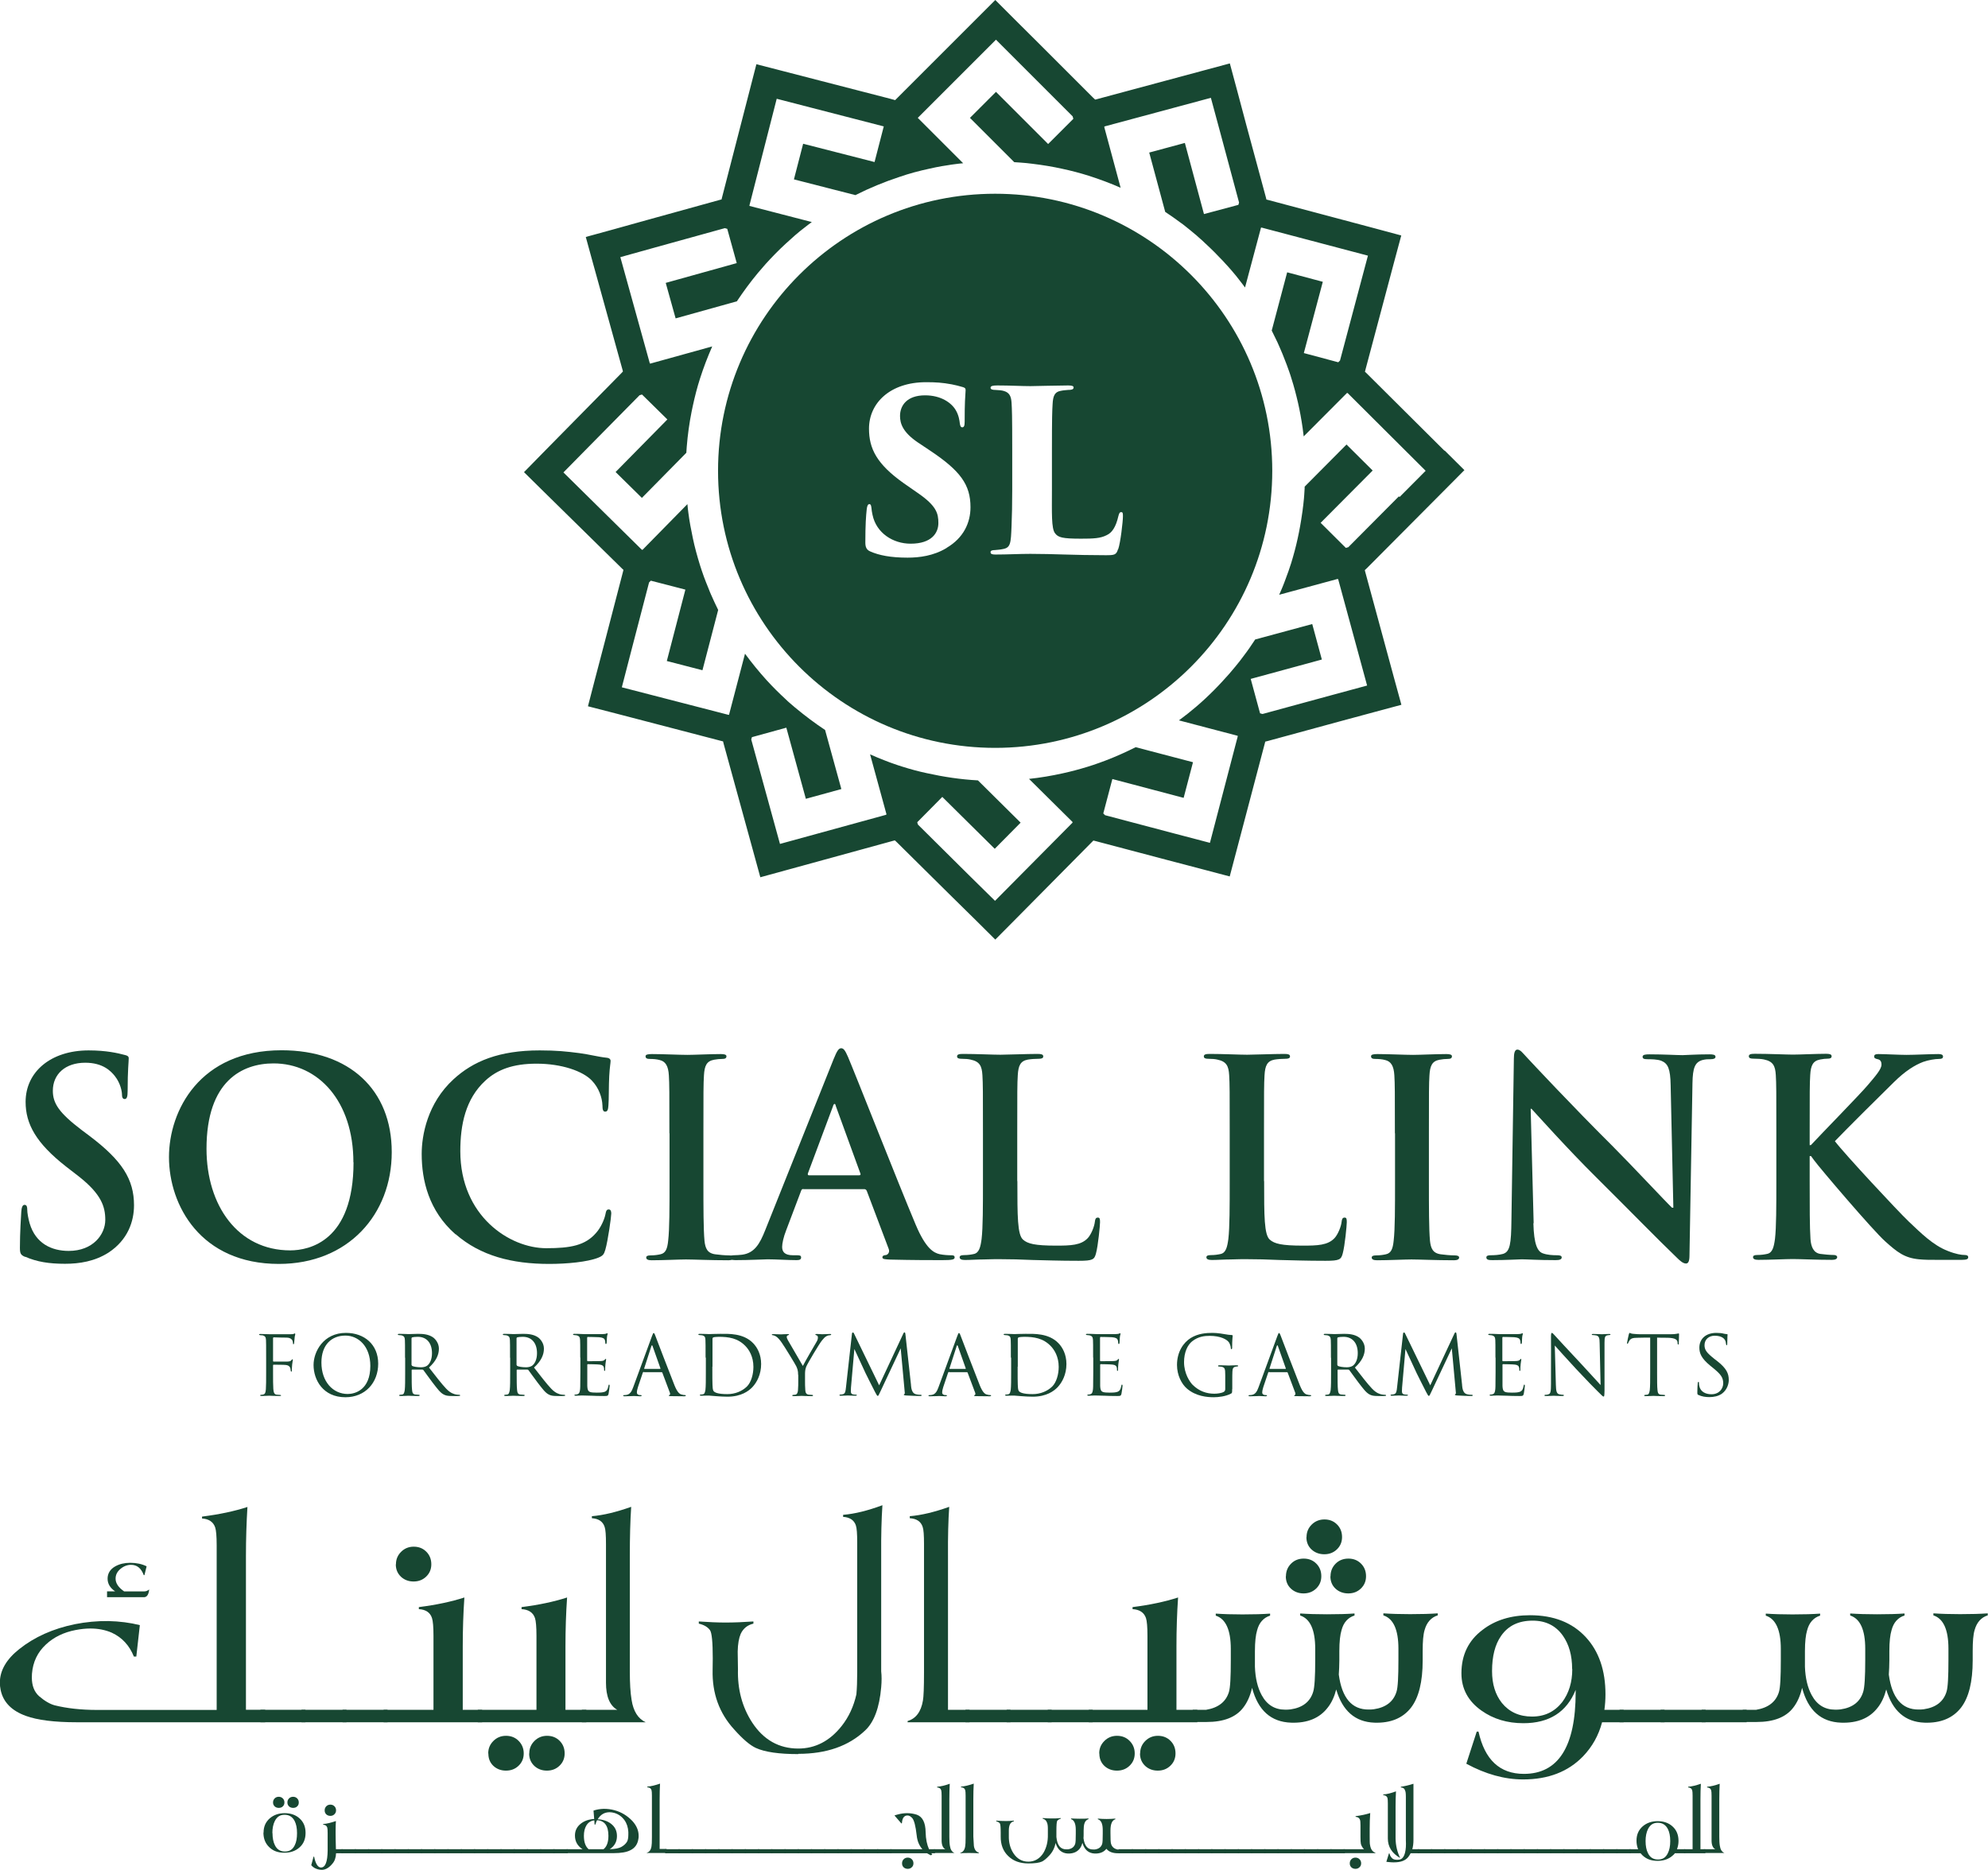 <?xml version="1.0" encoding="UTF-8"?>
<svg id="Layer_2" data-name="Layer 2" xmlns="http://www.w3.org/2000/svg" viewBox="0 0 146.71 138.02">
  <defs>
    <style>
      .cls-1 {
        fill: #174732;
        stroke-width: 0px;
      }
    </style>
  </defs>
  <g id="Layer_1-2" data-name="Layer 1">
    <g>
      <path class="cls-1" d="M73.44,14.3c-11.3,0-20.45,9.16-20.45,20.45s9.16,20.45,20.45,20.45,20.45-9.16,20.45-20.45-9.16-20.45-20.45-20.45ZM69.85,40.45c-.96.58-2.01.71-2.87.71-1.24,0-2.11-.17-2.76-.46-.28-.12-.36-.33-.36-.66,0-1.34.05-1.96.1-2.43.03-.3.1-.4.2-.4.12,0,.13.15.15.28.02.17.03.31.08.51.28,1.35,1.52,2.13,2.81,2.13,1.57,0,2.05-.81,2.05-1.52s-.13-1.27-1.53-2.23l-1.02-.71c-2.01-1.42-2.57-2.57-2.57-4.03,0-1.9,1.57-3.43,4.21-3.43.71,0,1.2.03,1.9.16.26.05.54.12.81.2.17.05.21.1.21.23-.03.53-.07.86-.07,2.33,0,.3-.05.41-.18.41-.08,0-.15-.05-.18-.31-.02-.17-.07-.58-.3-.96-.31-.53-1.07-1.09-2.26-1.09-1.35,0-1.85.76-1.85,1.52,0,.56.2,1.2,1.32,1.96l.84.56c2.31,1.53,3.04,2.56,3.04,4.22,0,1.14-.51,2.26-1.75,2.99ZM82.51,40.53c-.13.43-.26.45-.92.45-2.28,0-3.81-.1-5.56-.1-.78,0-1.67.05-2.57.05-.23,0-.36-.03-.36-.18,0-.1.1-.15.33-.15.2-.02.38-.03.56-.07.59-.1.61-.4.66-1.72.03-.66.05-1.65.05-2.67v-2.9c0-2.69-.02-2.99-.05-3.52-.03-.46-.15-.74-.56-.86-.15-.05-.4-.07-.64-.08-.18,0-.35-.03-.35-.16s.16-.17.5-.17c.94,0,1.8.05,2.44.05.15,0,2.19-.05,2.79-.05.3,0,.4.05.4.15,0,.15-.17.18-.4.18-.17.02-.33.02-.56.07-.45.08-.56.4-.59.97-.03.53-.05.86-.05,3.58v2.76c0,1.67-.05,2.85.23,3.2.23.31.54.4,1.91.4.91,0,1.44-.02,1.9-.26.4-.18.68-.61.86-1.39.05-.18.08-.31.21-.31.12,0,.13.08.13.31,0,.38-.18,1.95-.35,2.43Z"/>
      <path class="cls-1" d="M106.59,33.26l-5.79-5.76-.07-.06.05-.2,1.4-5.26.7-2.63.53-1.97-1.97-.53-7.89-2.1-.09-.02-.05-.2-1.42-5.25-.7-2.63-.53-1.97-1.97.53-7.88,2.12-.09.02-.15-.14-3.85-3.85-1.93-1.92-1.44-1.44-1.44,1.44-5.77,5.77-.18.18-.36-.1-5.27-1.36-2.63-.68-1.98-.51-.51,1.98-2.04,7.91-.02.09-.19.05-5.24,1.45-2.62.73-1.97.54.54,1.97,2.18,7.87.02.09-.14.15-3.82,3.88-1.91,1.94-1.43,1.46,1.45,1.43,5.82,5.72.07.06-.05.2-1.37,5.27-.69,2.63-.51,1.97,1.98.51,7.9,2.06.09.02.05.2,1.44,5.24.72,2.62.54,1.97,1.97-.54,7.87-2.16.09-.02.15.14,3.87,3.83,1.94,1.91,1.45,1.44,1.44-1.45,5.74-5.8.06-.06.2.05,5.26,1.39,2.63.69,1.97.52.52-1.97,2.08-7.89.02-.09.2-.05,5.25-1.43,2.63-.71,1.97-.53-.54-1.97-2.14-7.88-.02-.09.15-.14,3.84-3.86,1.92-1.93,1.44-1.45-1.45-1.44ZM103.23,36.64l-3.73,3.75-.18.05-1.86-1.85,3.84-3.86-1.93-1.92-3.09,3.11s0,.08,0,.12c-.01.16-.02.32-.03.48-.01.19-.03.37-.05.55-.01.14-.03.28-.05.42-.01.13-.03.25-.05.38-.09.64-.2,1.27-.34,1.9h0c-.13.6-.29,1.19-.47,1.78-.13.41-.27.81-.42,1.2-.07.19-.14.38-.22.57-.08.19-.16.39-.25.58h0l4.32-1.17.04.04,2.13,7.83-2.62.71-5.1,1.39-.18-.05-.69-2.54,5.25-1.43-.71-2.62-4.21,1.14c-.27.41-.54.81-.84,1.2-.19.26-.39.52-.6.77-.31.38-.63.75-.96,1.1h0c-.41.45-.84.88-1.29,1.3h0c-.44.41-.9.8-1.38,1.18-.02.01-.04.03-.06.04-.17.13-.33.26-.5.38l4.34,1.14v.05s-2.05,7.85-2.05,7.85l-2.63-.69-5.11-1.35-.13-.13.67-2.54,5.26,1.39.69-2.63-4.23-1.11h0c-.72.36-1.45.69-2.21.98-.15.06-.31.12-.46.17-.15.05-.31.11-.46.16-.15.05-.31.1-.47.15-.59.18-1.19.34-1.79.47h0c-.81.18-1.64.32-2.48.41l3.21,3.18v.05s-5.72,5.77-5.72,5.77l-1.94-1.91-3.75-3.72-.05-.17,1.85-1.87,3.87,3.83,1.91-1.93-3.15-3.12h0c-1.29-.07-2.54-.26-3.76-.53h0c-.62-.13-1.24-.3-1.84-.49-.2-.06-.4-.13-.6-.2-.2-.07-.4-.14-.6-.22-.39-.15-.78-.31-1.16-.48h0s1.21,4.42,1.21,4.42l-.03.04-7.83,2.15-.72-2.62-1.4-5.09.05-.17,2.54-.7,1.44,5.25,2.62-.72-1.2-4.36h0c-.77-.51-1.51-1.07-2.22-1.66-.12-.1-.23-.2-.35-.3-.12-.1-.23-.2-.34-.31-.49-.45-.95-.91-1.4-1.4h0c-.57-.63-1.1-1.28-1.6-1.96l-1.18,4.51h-.05s-7.86-2.03-7.86-2.03l.68-2.63,1.33-5.11.13-.13,2.55.66-1.37,5.27,2.63.68,1.16-4.45h0c-.19-.38-.36-.76-.53-1.14-.06-.13-.11-.26-.16-.39-.07-.17-.14-.35-.21-.52-.05-.14-.11-.28-.16-.42-.05-.14-.1-.28-.15-.43-.05-.14-.1-.29-.14-.43-.2-.65-.38-1.3-.52-1.97h0c-.13-.62-.25-1.24-.33-1.87-.03-.21-.05-.42-.07-.64l-3.31,3.37h-.05s-5.79-5.71-5.79-5.71l1.91-1.94,3.71-3.76.18-.05,1.87,1.84-3.82,3.88,1.94,1.91,3.28-3.33c.01-.15.02-.3.03-.44.07-.88.19-1.75.36-2.6.03-.14.06-.29.09-.43h0c.15-.69.32-1.36.53-2.01h0c.13-.4.27-.81.42-1.2.15-.39.31-.78.48-1.17h0l-4.58,1.27-.03-.04-2.17-7.82,2.62-.73,5.09-1.41.18.05.7,2.53-5.24,1.46.73,2.62,4.52-1.26h0c.48-.72,1-1.43,1.55-2.09.19-.22.38-.44.57-.66h0c.47-.52.96-1.02,1.47-1.49h0c.23-.21.47-.42.7-.63.24-.21.49-.41.74-.6.17-.13.33-.26.5-.38l-4.6-1.19v-.05s2.01-7.86,2.01-7.86l2.63.68,5.27,1.36-.68,2.63-5.27-1.35-.68,2.63,4.53,1.16h.01c1.03-.52,2.12-.97,3.24-1.34h0c.72-.25,1.47-.45,2.22-.61h0c.15-.03.3-.06.46-.1h0c.31-.06.62-.12.93-.16.16-.03.31-.05.47-.07.2-.03.41-.05.62-.07h.01l-3.35-3.35,5.77-5.77,5.66,5.66.05.18-1.86,1.86-3.85-3.85-1.92,1.92,3.27,3.27c.15.01.3.02.45.03.3.02.6.05.9.09.75.09,1.48.21,2.2.37h0c.66.14,1.3.31,1.94.51.81.26,1.59.55,2.36.89h0s-1.21-4.49-1.21-4.49l.03-.04,7.84-2.11.71,2.63,1.37,5.1-.05.17-2.54.68-1.41-5.25-2.63.71,1.18,4.38h0c.39.26.77.52,1.14.8.13.09.25.18.37.28.12.1.24.19.36.29.11.09.21.17.31.26.03.03.06.05.09.07.1.09.2.18.3.27.12.1.23.2.34.31.48.44.94.9,1.38,1.37h0c.11.12.21.24.32.35.21.23.41.47.61.71.1.12.2.25.29.37.13.17.26.33.38.5l1.18-4.42h.05s7.84,2.07,7.84,2.07l-.7,2.63-1.36,5.11-.13.13-2.54-.68,1.4-5.26-2.63-.7-1.14,4.3h0c.14.29.28.58.42.86.06.14.13.29.19.43.13.29.25.59.36.88.05.12.09.24.14.36.06.17.12.33.18.5.06.16.11.33.16.49.19.59.35,1.2.49,1.81h0c.14.61.25,1.23.34,1.85.03.21.05.42.08.63l3.19-3.2h.05s5.76,5.74,5.76,5.74l-1.92,1.93Z"/>
    </g>
    <g>
      <g>
        <path class="cls-1" d="M1.85,92.77c-.32-.14-.38-.24-.38-.68,0-1.11.08-2.31.1-2.64.02-.3.08-.52.24-.52.18,0,.2.18.2.34,0,.26.08.68.18,1.03.44,1.49,1.63,2.03,2.88,2.03,1.81,0,2.7-1.23,2.7-2.29,0-.99-.3-1.91-1.97-3.22l-.93-.72c-2.21-1.73-2.98-3.14-2.98-4.77,0-2.21,1.85-3.8,4.65-3.8,1.31,0,2.15.2,2.68.34.18.04.28.1.28.24,0,.26-.08.85-.08,2.41,0,.44-.06.6-.22.6-.14,0-.2-.12-.2-.36,0-.18-.1-.8-.52-1.33-.3-.38-.89-.99-2.19-.99-1.49,0-2.39.86-2.39,2.07,0,.93.46,1.63,2.13,2.9l.56.42c2.43,1.83,3.3,3.22,3.3,5.13,0,1.17-.44,2.55-1.89,3.5-1.01.64-2.13.82-3.2.82-1.17,0-2.07-.14-2.94-.52Z"/>
        <path class="cls-1" d="M12.47,85.41c0-3.44,2.27-7.89,8.31-7.89,5.01,0,8.13,2.92,8.13,7.52s-3.22,8.25-8.33,8.25c-5.77,0-8.11-4.32-8.11-7.89ZM26.08,85.79c0-4.51-2.59-7.3-5.89-7.3-2.31,0-4.95,1.29-4.95,6.3,0,4.18,2.31,7.5,6.18,7.5,1.41,0,4.67-.68,4.67-6.5Z"/>
        <path class="cls-1" d="M33.61,91.1c-1.97-1.73-2.49-3.98-2.49-5.93,0-1.37.42-3.74,2.35-5.51,1.45-1.33,3.36-2.13,6.36-2.13,1.25,0,1.99.08,2.92.2.76.1,1.41.28,2.01.34.22.02.3.12.3.24,0,.16-.06.4-.1,1.11-.04.66-.02,1.77-.06,2.17-.02.3-.06.46-.24.46-.16,0-.2-.16-.2-.44-.02-.62-.28-1.33-.78-1.85-.66-.7-2.23-1.25-4.08-1.25-1.75,0-2.9.44-3.78,1.25-1.47,1.35-1.85,3.26-1.85,5.21,0,4.79,3.64,7.16,6.34,7.16,1.79,0,2.88-.2,3.68-1.13.34-.38.6-.96.68-1.33.06-.32.1-.4.26-.4.14,0,.18.14.18.3,0,.24-.24,1.99-.44,2.68-.1.34-.18.44-.52.58-.8.32-2.33.46-3.62.46-2.76,0-5.07-.6-6.9-2.19Z"/>
        <path class="cls-1" d="M49.4,83.64c0-3.06,0-3.62-.04-4.27-.04-.68-.24-1.03-.68-1.13-.22-.06-.48-.08-.72-.08-.2,0-.32-.04-.32-.2,0-.12.16-.16.48-.16.76,0,2.03.06,2.62.06.5,0,1.69-.06,2.45-.06.26,0,.42.04.42.16,0,.16-.12.2-.32.2s-.36.02-.6.06c-.54.1-.7.44-.74,1.15-.04.64-.04,1.21-.04,4.27v3.54c0,1.95,0,3.54.08,4.41.06.54.2.91.8.99.28.04.72.08,1.03.08.22,0,.32.06.32.16,0,.14-.16.2-.38.2-1.33,0-2.59-.06-3.14-.06-.46,0-1.73.06-2.53.06-.26,0-.4-.06-.4-.2,0-.1.08-.16.32-.16.3,0,.54-.04.72-.08.4-.08.52-.42.58-1.01.1-.85.1-2.43.1-4.38v-3.54Z"/>
        <path class="cls-1" d="M59.29,87.76c-.1,0-.14.04-.18.16l-1.09,2.88c-.2.5-.3.99-.3,1.23,0,.36.18.62.8.62h.3c.24,0,.3.04.3.16,0,.16-.12.2-.34.2-.64,0-1.51-.06-2.13-.06-.22,0-1.33.06-2.37.06-.26,0-.38-.04-.38-.2,0-.12.08-.16.24-.16.18,0,.46-.02.62-.04.92-.12,1.31-.8,1.71-1.81l5.05-12.63c.24-.58.36-.8.56-.8.18,0,.3.18.5.64.48,1.11,3.7,9.31,4.99,12.37.76,1.81,1.35,2.09,1.77,2.19.3.06.6.08.85.08.16,0,.26.02.26.16,0,.16-.18.2-.93.2s-2.19,0-3.8-.04c-.36-.02-.6-.02-.6-.16,0-.12.08-.16.28-.18.14-.04.28-.22.18-.46l-1.61-4.26c-.04-.1-.1-.14-.2-.14h-4.49ZM63.4,86.75c.1,0,.12-.06.1-.12l-1.81-4.97c-.02-.08-.04-.18-.1-.18s-.1.1-.12.18l-1.85,4.95c-.02.08,0,.14.08.14h3.7Z"/>
        <path class="cls-1" d="M75.08,87.18c0,2.57,0,3.96.42,4.32.34.3.87.44,2.43.44,1.07,0,1.85-.02,2.35-.56.24-.26.48-.83.52-1.21.02-.18.06-.3.22-.3.14,0,.16.1.16.34,0,.22-.14,1.73-.3,2.31-.12.44-.22.54-1.27.54-1.45,0-2.49-.04-3.4-.06-.9-.04-1.63-.06-2.45-.06-.22,0-.66,0-1.15.02-.46,0-.99.04-1.39.04-.26,0-.4-.06-.4-.2,0-.1.08-.16.32-.16.3,0,.54-.04.72-.08.4-.08.5-.52.58-1.11.1-.85.1-2.43.1-4.28v-3.54c0-3.06,0-3.62-.04-4.27-.04-.68-.2-1.01-.87-1.15-.16-.04-.4-.06-.66-.06-.22,0-.34-.04-.34-.18s.14-.18.44-.18c.95,0,2.21.06,2.76.06.48,0,1.95-.06,2.74-.06.28,0,.42.04.42.18s-.12.18-.36.18c-.22,0-.54.02-.78.06-.54.1-.7.44-.74,1.15-.04.64-.04,1.21-.04,4.27v3.54Z"/>
        <path class="cls-1" d="M93.29,87.18c0,2.57,0,3.96.42,4.32.34.3.87.44,2.43.44,1.07,0,1.85-.02,2.35-.56.24-.26.48-.83.52-1.21.02-.18.06-.3.22-.3.14,0,.16.1.16.34,0,.22-.14,1.73-.3,2.31-.12.44-.22.54-1.27.54-1.45,0-2.49-.04-3.4-.06-.9-.04-1.63-.06-2.45-.06-.22,0-.66,0-1.15.02-.46,0-.99.04-1.39.04-.26,0-.4-.06-.4-.2,0-.1.08-.16.32-.16.3,0,.54-.04.72-.08.4-.08.5-.52.58-1.11.1-.85.1-2.43.1-4.28v-3.54c0-3.06,0-3.62-.04-4.27-.04-.68-.2-1.01-.87-1.15-.16-.04-.4-.06-.66-.06-.22,0-.34-.04-.34-.18s.14-.18.44-.18c.95,0,2.21.06,2.76.06.48,0,1.95-.06,2.74-.06.28,0,.42.04.42.18s-.12.18-.36.18c-.22,0-.54.02-.78.06-.54.1-.7.44-.74,1.15-.04.64-.04,1.21-.04,4.27v3.54Z"/>
        <path class="cls-1" d="M102.94,83.64c0-3.06,0-3.62-.04-4.27-.04-.68-.24-1.03-.68-1.13-.22-.06-.48-.08-.72-.08-.2,0-.32-.04-.32-.2,0-.12.16-.16.48-.16.76,0,2.03.06,2.62.06.5,0,1.69-.06,2.45-.06.26,0,.42.04.42.16,0,.16-.12.2-.32.2s-.36.02-.6.06c-.54.1-.7.44-.74,1.15-.04.64-.04,1.21-.04,4.27v3.54c0,1.95,0,3.54.08,4.41.06.54.2.91.8.99.28.04.72.08,1.03.08.22,0,.32.06.32.16,0,.14-.16.2-.38.2-1.33,0-2.59-.06-3.14-.06-.46,0-1.73.06-2.53.06-.26,0-.4-.06-.4-.2,0-.1.08-.16.32-.16.3,0,.54-.04.72-.08.4-.08.52-.42.58-1.01.1-.85.1-2.43.1-4.38v-3.54Z"/>
        <path class="cls-1" d="M113.16,90.28c.04,1.57.3,2.09.7,2.23.34.12.72.14,1.05.14.22,0,.34.04.34.16,0,.16-.18.2-.46.2-1.31,0-2.11-.06-2.49-.06-.18,0-1.13.06-2.17.06-.26,0-.44-.02-.44-.2,0-.12.12-.16.32-.16.26,0,.62-.02.91-.1.52-.16.6-.74.62-2.49l.18-11.91c0-.4.06-.68.26-.68.22,0,.4.26.74.62.24.26,3.3,3.54,6.24,6.46,1.37,1.37,4.08,4.27,4.43,4.59h.1l-.2-9.03c-.02-1.23-.2-1.61-.68-1.81-.3-.12-.78-.12-1.07-.12-.24,0-.32-.06-.32-.18,0-.16.22-.18.52-.18,1.05,0,2.01.06,2.43.06.22,0,.99-.06,1.97-.06.26,0,.46.02.46.18,0,.12-.12.18-.36.18-.2,0-.36,0-.6.06-.56.16-.72.58-.74,1.71l-.22,12.69c0,.44-.08.62-.26.62-.22,0-.46-.22-.68-.44-1.27-1.21-3.84-3.84-5.93-5.91-2.19-2.17-4.43-4.69-4.79-5.07h-.06l.22,8.45Z"/>
        <path class="cls-1" d="M133.54,84.52h.1c.68-.74,3.62-3.74,4.2-4.43.56-.66,1.01-1.17,1.01-1.51,0-.22-.08-.36-.28-.4-.18-.04-.26-.08-.26-.2,0-.14.1-.18.32-.18.42,0,1.53.06,2.07.06.62,0,1.73-.06,2.35-.06.2,0,.34.04.34.18s-.1.18-.3.18c-.28,0-.78.08-1.17.22-.62.24-1.31.66-2.17,1.51-.62.6-3.66,3.62-4.34,4.34.72.95,4.67,5.19,5.45,5.93.89.84,1.79,1.75,2.88,2.17.6.24,1.01.3,1.25.3.14,0,.26.04.26.16,0,.14-.1.2-.48.2h-1.75c-.6,0-.97,0-1.39-.04-1.09-.1-1.63-.54-2.49-1.31-.89-.78-4.85-5.43-5.27-6.01l-.22-.3h-.1v1.83c0,1.85,0,3.44.06,4.3.04.56.22,1.01.72,1.09.28.04.72.08.99.08.16,0,.26.06.26.16,0,.14-.16.2-.38.2-1.13,0-2.39-.06-2.9-.06-.46,0-1.73.06-2.53.06-.26,0-.4-.06-.4-.2,0-.1.08-.16.32-.16.3,0,.54-.04.72-.08.4-.08.5-.52.58-1.11.1-.85.1-2.43.1-4.28v-3.54c0-3.06,0-3.62-.04-4.27-.04-.68-.2-1.01-.87-1.15-.16-.04-.5-.06-.78-.06-.22,0-.34-.04-.34-.18s.14-.18.44-.18c1.07,0,2.33.06,2.82.06s1.75-.06,2.43-.06c.28,0,.42.04.42.18s-.12.18-.28.18c-.2,0-.32.02-.56.06-.54.1-.7.44-.74,1.15-.04.64-.04,1.21-.04,4.27v.88Z"/>
      </g>
      <g>
        <path class="cls-1" d="M19.64,100.22c0-.94,0-1.11-.01-1.31-.01-.21-.06-.3-.26-.35-.04,0-.1,0-.15-.01s-.1-.01-.1-.04c0-.04.03-.05.1-.05.24,0,.47.02.69.02.12,0,1.35,0,1.49,0,.14,0,.25,0,.3-.04.02-.01.04-.02.05-.02.02,0,.04.02.04.05s-.02.11-.04.19c-.02.18-.02.27-.04.44,0,.07-.03.12-.05.12-.03,0-.04-.02-.04-.08,0-.09-.03-.23-.12-.3-.07-.06-.18-.11-.36-.11-.31,0-.62-.01-.93-.02-.04,0-.06.02-.06.07v1.67s0,.05.04.05c.25,0,.59,0,.84,0,.32,0,.4-.01.48-.11.03-.04.04-.06.07-.06s.03.02.03.05c0,.04-.03.14-.05.34-.02.18-.02.33-.02.42,0,.07-.01.1-.04.1-.04,0-.04-.04-.05-.1-.01-.13-.03-.35-.35-.39-.15-.02-.81-.02-.91-.02-.03,0-.04.01-.04.05v.52c0,.52,0,.94.02,1.22.02.27.08.41.25.42.08.01.18.02.25.02.05,0,.07.02.07.04,0,.03-.03.04-.1.04-.34,0-.71-.02-.74-.02h-.06c-.12,0-.39.02-.54.02-.07,0-.1-.01-.1-.05,0-.02.01-.03.07-.04.06,0,.12-.01.16-.02.13-.04.17-.13.19-.39.02-.26.02-.68.02-1.25v-1.07Z"/>
        <path class="cls-1" d="M23.14,100.75c0-.98.72-2.37,2.39-2.37,1.36,0,2.38.86,2.38,2.27s-.96,2.48-2.42,2.48c-1.66,0-2.35-1.29-2.35-2.38ZM27.33,100.82c0-1.45-.88-2.24-1.84-2.24-1.01,0-1.77.67-1.77,1.99,0,1.41.85,2.32,1.94,2.32.55,0,1.67-.31,1.67-2.08Z"/>
        <path class="cls-1" d="M29.89,100.22c0-.94,0-1.11-.01-1.31-.01-.21-.06-.3-.26-.35-.05-.01-.15-.02-.21-.02-.02,0-.05-.01-.05-.04,0-.04.03-.05.1-.05.27,0,.65.02.69.02.07,0,.53-.02.71-.02.38,0,.79.04,1.11.27.15.11.42.41.42.82,0,.45-.19.9-.73,1.4.5.64.91,1.18,1.26,1.55.33.35.59.41.74.44.12.02.2.02.24.02.03,0,.06.02.06.04,0,.04-.04.05-.15.05h-.43c-.34,0-.49-.03-.65-.12-.26-.14-.47-.44-.82-.89-.25-.33-.54-.74-.66-.9-.02-.02-.04-.04-.08-.04h-.75s-.04,0-.04.04v.15c0,.58,0,1.06.03,1.32.02.18.05.31.24.33.08.01.22.02.27.02.04,0,.05.02.05.04,0,.03-.03.05-.1.05-.33,0-.71-.02-.74-.02,0,0-.39.02-.57.02-.07,0-.1-.01-.1-.05,0-.02.01-.04.05-.04.05,0,.13-.01.18-.02.12-.02.15-.16.18-.33.03-.25.03-.73.03-1.32v-1.07ZM30.38,100.75s.01.05.04.07c.09.05.37.1.64.1.14,0,.31-.02.45-.11.21-.15.37-.47.37-.93,0-.76-.4-1.21-1.05-1.21-.18,0-.35.02-.41.04-.03.01-.05.04-.05.07v1.98Z"/>
        <path class="cls-1" d="M37.64,100.22c0-.94,0-1.11-.01-1.31-.01-.21-.06-.3-.26-.35-.05-.01-.15-.02-.21-.02-.02,0-.05-.01-.05-.04,0-.04.03-.05.1-.05.27,0,.65.02.69.02.07,0,.53-.02.71-.02.38,0,.79.04,1.11.27.15.11.42.41.42.82,0,.45-.19.9-.73,1.4.5.64.91,1.18,1.26,1.55.33.35.59.41.74.44.12.02.2.02.24.02.03,0,.06.02.06.04,0,.04-.04.05-.15.05h-.43c-.34,0-.49-.03-.65-.12-.26-.14-.47-.44-.82-.89-.25-.33-.54-.74-.66-.9-.02-.02-.04-.04-.08-.04h-.75s-.04,0-.04.04v.15c0,.58,0,1.06.03,1.32.02.18.05.31.24.33.08.01.22.02.27.02.04,0,.05.02.05.04,0,.03-.03.05-.1.05-.33,0-.71-.02-.74-.02,0,0-.39.02-.57.02-.07,0-.1-.01-.1-.05,0-.02.01-.04.05-.04.05,0,.13-.01.18-.02.12-.02.15-.16.18-.33.03-.25.03-.73.03-1.32v-1.07ZM38.13,100.75s.01.05.04.07c.09.05.37.1.64.1.14,0,.31-.02.45-.11.21-.15.37-.47.37-.93,0-.76-.4-1.21-1.05-1.21-.18,0-.35.02-.41.04-.03.01-.05.04-.05.07v1.98Z"/>
        <path class="cls-1" d="M42.82,100.22c0-.94,0-1.11-.01-1.31-.01-.21-.06-.3-.26-.35-.04-.01-.12-.01-.18-.02-.04,0-.08-.01-.08-.04,0-.04.03-.05.1-.05.14,0,.3,0,.69.02.04,0,1.25,0,1.39,0,.13,0,.24-.02.28-.04.04-.02.05-.02.07-.02s.02.02.02.05c0,.04-.04.11-.05.28,0,.09-.01.21-.02.36,0,.06-.02.1-.05.1-.04,0-.05-.03-.05-.08,0-.08-.01-.15-.03-.2-.04-.14-.17-.2-.44-.22-.1-.01-.76-.02-.83-.02-.02,0-.04.02-.04.06v1.67s0,.06.04.06c.08,0,.82,0,.96-.01.16-.01.24-.03.3-.1.03-.04.05-.06.07-.06.02,0,.03.01.03.05s-.03.14-.05.34c-.02.19-.02.33-.02.41,0,.06-.02.09-.04.09-.04,0-.04-.05-.04-.1,0-.05,0-.12-.02-.17-.02-.09-.1-.18-.31-.2-.16-.02-.76-.03-.87-.03-.03,0-.04.02-.04.04v.53c0,.21,0,.91,0,1.04.01.25.05.38.2.44.1.04.27.05.5.05.18,0,.38,0,.55-.05.19-.06.26-.19.31-.45.01-.07.02-.09.05-.09.04,0,.04.05.04.09,0,.05-.05.46-.08.59-.04.16-.09.16-.33.16-.45,0-.65-.01-.88-.02-.24,0-.52-.02-.76-.02-.15,0-.29.02-.45.02-.07,0-.1-.01-.1-.05,0-.02.03-.03.07-.04.06,0,.1,0,.14-.02.13-.03.21-.12.22-.57,0-.24.01-.55.01-1.08v-1.07Z"/>
        <path class="cls-1" d="M47.5,101.26s-.05.02-.06.05l-.36,1.07c-.05.15-.08.3-.08.41,0,.12.11.18.22.18h.05c.06,0,.08.01.08.04,0,.04-.05.05-.11.05-.14,0-.39-.02-.45-.02s-.4.02-.69.02c-.08,0-.11-.01-.11-.05,0-.02.03-.04.08-.04.04,0,.1,0,.15-.01.28-.04.4-.27.51-.57l1.38-3.76c.07-.2.1-.24.13-.24s.06.03.13.22c.09.23,1.04,2.73,1.41,3.65.22.54.39.64.52.67.09.03.19.04.24.04.04,0,.07,0,.07.04,0,.04-.05.05-.12.05-.09,0-.53,0-.95-.01-.12,0-.18,0-.18-.04,0-.02.02-.04.04-.04.04-.01.07-.07.04-.16l-.56-1.49s-.02-.04-.05-.04h-1.3ZM48.72,101.04s.03-.02.02-.04l-.58-1.64c-.03-.09-.06-.09-.09,0l-.53,1.64s0,.04.02.04h1.16Z"/>
        <path class="cls-1" d="M52.07,100.22c0-.94,0-1.11-.01-1.31-.01-.21-.04-.3-.24-.35-.05-.01-.15-.02-.21-.02-.04,0-.07-.01-.07-.04,0-.04.03-.05.1-.05.27,0,.65.02.69.02.07,0,.45-.02.82-.02.6,0,1.71-.06,2.43.69.3.31.59.82.59,1.54,0,.76-.31,1.35-.65,1.71-.26.27-.81.7-1.84.7-.26,0-.58-.02-.84-.04-.27-.02-.47-.04-.5-.04-.01,0-.12,0-.24,0-.12,0-.26.01-.35.01-.07,0-.1-.01-.1-.05,0-.02.01-.04.06-.04.07,0,.12-.01.17-.02.12-.02.15-.16.18-.33.03-.25.03-.73.03-1.32v-1.07ZM52.57,100.88c0,.64,0,1.2.01,1.32,0,.15.02.39.07.46.08.12.32.24,1.03.24.56,0,1.08-.21,1.44-.56.31-.31.48-.89.48-1.45,0-.77-.33-1.27-.58-1.53-.57-.6-1.26-.69-1.98-.69-.12,0-.35.02-.39.04-.05.02-.07.05-.07.12,0,.21,0,.82,0,1.29v.75Z"/>
        <path class="cls-1" d="M58.9,101.48c0-.33-.06-.46-.14-.64-.04-.1-.85-1.43-1.07-1.74-.15-.22-.3-.38-.41-.45-.09-.06-.21-.1-.26-.1-.03,0-.06-.01-.06-.04,0-.02.02-.04.08-.04.11,0,.57.02.6.02.04,0,.27-.02.51-.02.07,0,.08.02.08.04s-.04.03-.09.05c-.05.02-.08.06-.08.11,0,.07.03.15.08.24.1.18,1.01,1.74,1.11,1.91.12-.25.89-1.58,1.01-1.78.08-.13.1-.23.1-.31,0-.08-.02-.15-.1-.17-.05-.02-.09-.03-.09-.06,0-.02.04-.04.1-.04.16,0,.35.02.4.02.04,0,.47-.02.59-.02.04,0,.08.01.08.04,0,.03-.03.05-.08.05-.07,0-.18.02-.28.08-.12.07-.19.15-.32.31-.2.24-1.05,1.67-1.16,1.93-.09.22-.09.41-.09.61v.52c0,.1,0,.35.02.61.01.18.07.31.25.33.08.01.22.02.27.02.04,0,.05.02.05.04,0,.03-.03.05-.1.05-.33,0-.71-.02-.74-.02s-.41.02-.59.02c-.07,0-.1-.01-.1-.05,0-.02.01-.04.05-.04.05,0,.13-.01.18-.02.12-.02.18-.16.19-.33.02-.25.02-.51.02-.61v-.52Z"/>
        <path class="cls-1" d="M67.23,102.26c.02.22.07.56.33.64.18.05.31.05.38.05.03,0,.07,0,.07.04,0,.04-.02.05-.09.05-.13,0-.82-.02-1.05-.04-.14-.01-.17-.03-.17-.06,0-.02.01-.03.04-.04.04-.02.04-.11.02-.22l-.29-3.16-1.5,3.19c-.13.27-.14.32-.2.32-.04,0-.07-.06-.19-.28-.16-.3-.68-1.35-.71-1.41-.05-.11-.75-1.61-.82-1.77l-.25,2.85c0,.1-.01.18-.01.28,0,.15.07.2.16.22.1.02.18.02.22.02s.06.01.06.03c0,.04-.03.05-.09.05-.22,0-.53-.02-.58-.02-.05,0-.35.02-.51.02-.06,0-.1,0-.1-.05,0-.02.03-.04.06-.04.05,0,.09,0,.18-.02.2-.04.21-.25.24-.5l.44-3.94c0-.07.03-.12.07-.12s.06.02.09.09l1.85,3.81,1.78-3.81c.02-.05.05-.1.09-.1s.06.05.07.16l.41,3.72Z"/>
        <path class="cls-1" d="M70.03,101.26s-.05.02-.06.05l-.36,1.07c-.05.15-.08.3-.08.41,0,.12.11.18.22.18h.05c.06,0,.08.01.08.04,0,.04-.05.05-.11.05-.14,0-.39-.02-.45-.02s-.4.02-.69.02c-.08,0-.11-.01-.11-.05,0-.02.03-.04.08-.04.04,0,.1,0,.15-.01.28-.04.4-.27.51-.57l1.38-3.76c.07-.2.1-.24.13-.24s.06.03.13.22c.09.23,1.04,2.73,1.41,3.65.22.54.39.64.52.67.09.03.19.04.24.04.04,0,.07,0,.07.04,0,.04-.05.05-.12.05-.09,0-.53,0-.95-.01-.12,0-.18,0-.18-.04,0-.02.02-.04.04-.04.04-.01.07-.07.04-.16l-.56-1.49s-.02-.04-.05-.04h-1.3ZM71.25,101.04s.03-.02.02-.04l-.58-1.64c-.03-.09-.06-.09-.09,0l-.53,1.64s0,.04.02.04h1.16Z"/>
        <path class="cls-1" d="M74.6,100.22c0-.94,0-1.11-.01-1.31-.01-.21-.04-.3-.24-.35-.05-.01-.15-.02-.21-.02-.04,0-.07-.01-.07-.04,0-.04.03-.05.1-.05.27,0,.65.02.69.02.07,0,.45-.02.82-.02.6,0,1.71-.06,2.43.69.3.31.59.82.59,1.54,0,.76-.31,1.35-.65,1.71-.26.27-.81.7-1.84.7-.26,0-.58-.02-.84-.04-.27-.02-.47-.04-.5-.04-.01,0-.12,0-.24,0-.12,0-.26.01-.35.01-.07,0-.1-.01-.1-.05,0-.02.01-.04.06-.04.07,0,.12-.01.17-.02.12-.02.15-.16.18-.33.03-.25.03-.73.03-1.32v-1.07ZM75.1,100.88c0,.64,0,1.2.01,1.32,0,.15.02.39.07.46.08.12.32.24,1.03.24.56,0,1.08-.21,1.44-.56.31-.31.48-.89.48-1.45,0-.77-.33-1.27-.58-1.53-.57-.6-1.26-.69-1.98-.69-.12,0-.35.02-.39.04-.05.02-.07.05-.07.12,0,.21,0,.82,0,1.29v.75Z"/>
        <path class="cls-1" d="M80.67,100.22c0-.94,0-1.11-.01-1.31-.01-.21-.06-.3-.26-.35-.04-.01-.12-.01-.18-.02-.04,0-.08-.01-.08-.04,0-.04.03-.05.1-.05.14,0,.3,0,.69.02.04,0,1.25,0,1.39,0,.13,0,.24-.02.28-.04.04-.02.05-.02.07-.02s.02.02.02.05c0,.04-.04.11-.05.28,0,.09-.01.21-.02.36,0,.06-.02.1-.05.1-.04,0-.05-.03-.05-.08,0-.08-.01-.15-.03-.2-.04-.14-.17-.2-.44-.22-.1-.01-.76-.02-.83-.02-.02,0-.04.02-.04.06v1.67s0,.06.04.06c.08,0,.82,0,.96-.01.16-.01.24-.03.3-.1.03-.04.05-.06.07-.06.02,0,.03.01.03.05s-.03.14-.05.34c-.02.19-.02.33-.02.41,0,.06-.02.09-.04.09-.04,0-.04-.05-.04-.1,0-.05,0-.12-.02-.17-.02-.09-.1-.18-.31-.2-.16-.02-.76-.03-.87-.03-.03,0-.04.02-.04.04v.53c0,.21,0,.91,0,1.04.01.25.05.38.2.44.1.04.27.05.5.05.18,0,.38,0,.55-.05.19-.06.26-.19.31-.45.01-.07.02-.09.05-.09.04,0,.04.05.04.09,0,.05-.05.46-.08.59-.04.16-.09.16-.33.16-.45,0-.65-.01-.88-.02-.24,0-.52-.02-.76-.02-.15,0-.29.02-.45.02-.07,0-.1-.01-.1-.05,0-.02.03-.03.07-.04.06,0,.1,0,.14-.02.13-.03.21-.12.22-.57,0-.24.01-.55.01-1.08v-1.07Z"/>
        <path class="cls-1" d="M90.93,102.53c0,.27,0,.28-.08.33-.39.21-.93.27-1.28.27-.46,0-1.32-.06-1.99-.65-.37-.32-.72-.97-.72-1.73,0-.97.47-1.65,1.01-1.99.55-.34,1.15-.38,1.61-.38.38,0,.81.08.93.1.13.03.34.05.49.06.06,0,.07.03.07.05,0,.08-.04.25-.04.86,0,.1-.01.13-.06.13-.03,0-.04-.04-.04-.09,0-.08-.04-.25-.13-.4-.15-.23-.64-.49-1.42-.49-.38,0-.84.04-1.3.4-.35.28-.6.83-.6,1.54,0,.85.43,1.47.64,1.68.48.47,1.03.65,1.59.65.22,0,.53-.04.69-.13.08-.04.12-.11.12-.21v-1.03c0-.49-.03-.56-.27-.62-.05-.01-.15-.02-.21-.02-.02,0-.05-.01-.05-.04,0-.04.03-.05.1-.05.27,0,.66.02.69.02s.41-.02.59-.02c.07,0,.1.01.1.05,0,.02-.02.04-.05.04-.04,0-.08,0-.15.02-.16.03-.21.13-.22.35-.01.19-.01.38-.01.63v.68Z"/>
        <path class="cls-1" d="M93.65,101.26s-.05.02-.06.05l-.36,1.07c-.05.15-.08.3-.08.41,0,.12.11.18.22.18h.05c.06,0,.08.01.08.04,0,.04-.05.05-.11.05-.14,0-.39-.02-.45-.02s-.4.02-.69.02c-.08,0-.11-.01-.11-.05,0-.02.03-.04.08-.04.04,0,.1,0,.15-.01.28-.04.4-.27.51-.57l1.38-3.76c.07-.2.1-.24.13-.24s.06.03.13.22c.09.23,1.04,2.73,1.41,3.65.22.54.39.64.52.67.09.03.19.04.24.04.04,0,.07,0,.07.04,0,.04-.05.05-.12.05-.09,0-.53,0-.95-.01-.12,0-.18,0-.18-.04,0-.02.02-.04.04-.04.04-.01.07-.07.04-.16l-.56-1.49s-.02-.04-.05-.04h-1.3ZM94.87,101.04s.03-.02.02-.04l-.58-1.64c-.03-.09-.06-.09-.09,0l-.53,1.64s0,.04.02.04h1.16Z"/>
        <path class="cls-1" d="M98.22,100.22c0-.94,0-1.11-.01-1.31-.01-.21-.06-.3-.26-.35-.05-.01-.15-.02-.21-.02-.02,0-.05-.01-.05-.04,0-.04.03-.05.1-.05.27,0,.65.02.69.02.07,0,.53-.02.71-.02.38,0,.79.04,1.11.27.15.11.42.41.42.82,0,.45-.19.9-.73,1.4.5.64.91,1.18,1.26,1.55.33.35.59.41.74.44.12.02.2.02.24.02.03,0,.06.02.06.04,0,.04-.04.05-.15.05h-.43c-.34,0-.49-.03-.65-.12-.26-.14-.47-.44-.82-.89-.25-.33-.54-.74-.66-.9-.02-.02-.04-.04-.08-.04h-.75s-.04,0-.04.04v.15c0,.58,0,1.06.03,1.32.02.18.05.31.24.33.08.01.22.02.27.02.04,0,.05.02.05.04,0,.03-.03.05-.1.05-.33,0-.71-.02-.74-.02,0,0-.39.02-.57.02-.07,0-.1-.01-.1-.05,0-.02.01-.04.05-.04.05,0,.13-.01.18-.02.12-.02.15-.16.18-.33.03-.25.03-.73.03-1.32v-1.07ZM98.7,100.75s.01.05.04.07c.09.05.37.1.64.1.14,0,.31-.02.45-.11.21-.15.37-.47.37-.93,0-.76-.4-1.21-1.05-1.21-.18,0-.35.02-.41.04-.03.01-.05.04-.05.07v1.98Z"/>
        <path class="cls-1" d="M107.9,102.26c.02.22.07.56.33.64.18.05.31.05.38.05.03,0,.07,0,.07.04,0,.04-.02.05-.09.05-.13,0-.82-.02-1.05-.04-.14-.01-.17-.03-.17-.06,0-.02.01-.03.04-.04.04-.02.04-.11.02-.22l-.29-3.16-1.5,3.19c-.13.27-.14.32-.2.32-.04,0-.07-.06-.19-.28-.16-.3-.68-1.35-.71-1.41-.05-.11-.75-1.61-.82-1.77l-.25,2.85c0,.1-.01.18-.01.28,0,.15.07.2.16.22.1.02.18.02.22.02s.06.01.06.03c0,.04-.03.05-.09.05-.22,0-.53-.02-.58-.02-.05,0-.35.02-.51.02-.06,0-.1,0-.1-.05,0-.02.03-.04.06-.04.05,0,.09,0,.18-.02.2-.04.21-.25.24-.5l.44-3.94c0-.07.03-.12.07-.12s.06.02.09.09l1.85,3.81,1.78-3.81c.02-.05.05-.1.09-.1s.06.05.07.16l.41,3.72Z"/>
        <path class="cls-1" d="M110.36,100.22c0-.94,0-1.11-.01-1.31-.01-.21-.06-.3-.26-.35-.04-.01-.12-.01-.18-.02-.04,0-.08-.01-.08-.04,0-.04.03-.05.1-.05.14,0,.3,0,.69.02.04,0,1.25,0,1.39,0,.13,0,.24-.02.28-.04.04-.02.05-.02.07-.02s.02.02.02.05c0,.04-.04.11-.05.28,0,.09-.01.21-.02.36,0,.06-.02.1-.05.1-.04,0-.05-.03-.05-.08,0-.08-.01-.15-.03-.2-.04-.14-.17-.2-.44-.22-.1-.01-.76-.02-.83-.02-.02,0-.04.02-.04.06v1.67s0,.06.04.06c.08,0,.82,0,.96-.01.16-.01.24-.03.3-.1.03-.04.05-.06.07-.06.02,0,.03.01.03.05s-.03.14-.05.34c-.02.19-.02.33-.02.41,0,.06-.02.09-.04.09-.04,0-.04-.05-.04-.1,0-.05,0-.12-.02-.17-.02-.09-.1-.18-.31-.2-.16-.02-.76-.03-.87-.03-.03,0-.04.02-.04.04v.53c0,.21,0,.91,0,1.04.01.25.05.38.2.44.1.04.27.05.5.05.18,0,.38,0,.55-.05.19-.06.26-.19.31-.45.01-.07.02-.09.05-.09.04,0,.04.05.04.09,0,.05-.05.46-.08.59-.04.16-.09.16-.33.16-.45,0-.65-.01-.88-.02-.24,0-.52-.02-.76-.02-.15,0-.29.02-.45.02-.07,0-.1-.01-.1-.05,0-.02.03-.03.07-.04.06,0,.1,0,.14-.02.13-.03.21-.12.22-.57,0-.24.01-.55.01-1.08v-1.07Z"/>
        <path class="cls-1" d="M114.46,101.26c0-2.19.01-1.4,0-2.58,0-.24.02-.3.07-.3s.15.13.21.19c.09.1.99,1.08,1.93,2.08.6.64,1.26,1.38,1.45,1.58l-.07-3.08c0-.39-.05-.53-.24-.58-.11-.02-.21-.03-.26-.03-.07,0-.08-.02-.08-.04,0-.04.05-.04.12-.04.27,0,.56.02.63.02s.27-.02.52-.02c.07,0,.11,0,.11.04,0,.02-.02.04-.07.04-.05,0-.08.01-.16.02-.17.04-.21.13-.21.55v3.54c-.01.4-.02.43-.07.43-.05,0-.12-.07-.44-.39-.07-.06-.94-.95-1.58-1.64-.7-.76-1.39-1.52-1.58-1.74l.08,2.9c.01.5.07.65.24.7.12.03.25.04.3.04.03,0,.05.01.05.04,0,.04-.04.05-.11.05-.35,0-.59-.02-.64-.02s-.31.02-.58.02c-.06,0-.1,0-.1-.05,0-.02.02-.04.05-.04.05,0,.16,0,.25-.04.15-.04.18-.22.18-.77v-.9Z"/>
        <path class="cls-1" d="M122.29,101.29c0,.58,0,1.06.03,1.32.02.18.05.31.24.33.08.01.22.02.27.02.04,0,.05.02.05.04,0,.03-.03.05-.1.05-.33,0-.72-.02-.75-.02s-.41.02-.59.02c-.07,0-.1-.01-.1-.05,0-.02.01-.04.05-.04.05,0,.13-.01.18-.02.12-.02.15-.16.18-.33.03-.25.03-.73.03-1.32v-2.56c-.3,0-.6,0-.9.01-.38,0-.52.05-.62.19-.07.1-.08.14-.1.19-.02.05-.04.06-.06.06-.02,0-.03-.02-.03-.05,0-.06.12-.58.13-.63.01-.04.04-.12.06-.12.04,0,.1.06.27.07.18.02.41.03.48.03h2.27c.19,0,.33-.01.43-.03.09-.01.14-.03.17-.03.03,0,.03.04.03.07,0,.18-.02.6-.02.67,0,.06-.02.08-.04.08-.03,0-.04-.02-.05-.1,0-.02,0-.04,0-.07-.02-.18-.16-.32-.75-.33-.25,0-.51,0-.76-.01v2.56Z"/>
        <path class="cls-1" d="M125.35,102.97c-.09-.04-.09-.07-.09-.23,0-.3.02-.55.03-.64,0-.07.02-.1.05-.1.04,0,.04.02.04.07,0,.05,0,.14.02.22.09.45.49.62.9.62.58,0,.87-.42.87-.81,0-.42-.18-.66-.7-1.09l-.27-.22c-.64-.53-.79-.9-.79-1.32,0-.65.48-1.09,1.25-1.09.24,0,.41.02.56.06.12.02.16.03.21.03s.06.01.06.04-.02.23-.02.64c0,.1-.01.14-.04.14-.04,0-.04-.03-.05-.08,0-.07-.04-.24-.08-.3-.04-.07-.2-.32-.76-.32-.42,0-.75.26-.75.7,0,.35.16.56.74,1.02l.17.13c.72.56.88.94.88,1.42,0,.25-.1.71-.51,1.01-.26.18-.59.25-.92.25-.28,0-.56-.04-.81-.16Z"/>
      </g>
    </g>
    <g>
      <g>
        <path class="cls-1" d="M15.99,126.2v-12.15c0-.66-.04-1.1-.11-1.31-.14-.41-.47-.63-.97-.66v-.14c1.28-.16,2.4-.4,3.35-.71-.07,1.16-.11,2.36-.11,3.6v11.37h1.42v.92H5.67c-1.66,0-2.91-.16-3.76-.47-1.05-.38-1.67-1.01-1.86-1.9-.04-.19-.06-.37-.06-.55,0-.9.48-1.73,1.43-2.48,1.13-.9,2.5-1.51,4.11-1.84.81-.16,1.63-.24,2.46-.23.84.02,1.61.12,2.33.3l-.26,2.32h-.18c-.33-.82-.87-1.41-1.63-1.76-.48-.21-1.01-.31-1.59-.31-.34,0-.7.04-1.07.11-.89.17-1.62.53-2.19,1.06-.63.58-.97,1.3-1.04,2.16,0,.1-.01.19-.01.28,0,.61.18,1.07.54,1.39.42.36.81.58,1.15.67.89.22,1.93.34,3.13.34h8.82ZM7.9,117.89v-.43h.6c-.37-.25-.56-.56-.56-.94s.19-.7.57-.91c.31-.17.67-.26,1.1-.26.46,0,.87.09,1.21.26l-.16.65h-.05c-.19-.51-.5-.76-.94-.76-.28,0-.54.1-.78.3-.24.2-.36.44-.36.72,0,.34.21.65.63.94h1.5c.12,0,.23-.05.35-.14-.04.38-.17.57-.39.57h-2.72Z"/>
        <path class="cls-1" d="M22.54,127.12h-3.32v-.92h3.32v.92Z"/>
        <path class="cls-1" d="M25.57,127.12h-3.32v-.92h3.32v.92Z"/>
        <path class="cls-1" d="M28.6,127.12h-3.32v-.92h3.32v.92Z"/>
        <path class="cls-1" d="M34.14,126.2h1.44v.92h-7.27v-.92h3.68v-5.46c0-.66-.04-1.1-.11-1.31-.13-.41-.46-.63-.97-.66v-.15c1.28-.16,2.4-.4,3.36-.71-.08,1.16-.12,2.36-.12,3.6v4.68ZM29.22,115.46c0-.37.13-.67.38-.92s.56-.38.93-.38.68.12.93.37c.25.25.37.56.37.93s-.13.67-.38.91-.56.36-.93.36-.68-.12-.93-.35c-.25-.24-.38-.54-.38-.91Z"/>
        <path class="cls-1" d="M41.73,126.2h1.54v.92h-8.01v-.92h4.33v-5.46c0-.66-.04-1.1-.11-1.31-.14-.41-.47-.63-.99-.66v-.15c1.28-.16,2.4-.4,3.36-.71-.08,1.16-.12,2.36-.12,3.6v4.68ZM36.03,129.42c0-.37.13-.67.38-.92.25-.25.56-.38.93-.38s.68.12.93.37c.25.25.38.56.38.93s-.13.67-.38.91c-.25.24-.56.36-.93.36s-.68-.12-.93-.35c-.25-.24-.37-.54-.37-.91ZM39.06,129.42c0-.37.13-.67.38-.92.25-.25.56-.38.93-.38s.68.12.93.37c.25.25.37.56.37.93s-.13.67-.38.91-.56.36-.93.36-.68-.12-.93-.35c-.25-.24-.38-.54-.38-.91Z"/>
        <path class="cls-1" d="M42.94,126.2h2.61c-.55-.31-.83-.98-.83-2v-10.24c0-.65-.03-1.07-.1-1.26-.13-.4-.45-.61-.94-.64v-.15c.86-.07,1.82-.31,2.9-.69-.07,1.05-.1,2.25-.1,3.58v8.58c0,.85.04,1.55.13,2.09.13.84.48,1.39,1.04,1.65h-4.71v-.92Z"/>
        <path class="cls-1" d="M58.91,129.47c-1.42,0-2.46-.15-3.12-.45-.44-.2-.98-.66-1.61-1.37-1.1-1.2-1.63-2.66-1.59-4.39,0-.31.01-.6.01-.86,0-1.19-.07-1.88-.2-2.07-.16-.23-.44-.4-.83-.49v-.16c.74.05,1.39.08,1.97.08.64,0,1.33-.03,2.06-.08v.16c-.43.1-.75.35-.94.76-.13.31-.21.74-.22,1.3,0,.43.02.87.02,1.3-.04,1.49.31,2.8,1.05,3.94.84,1.28,1.98,1.92,3.4,1.92,1.25,0,2.32-.55,3.2-1.66.53-.67.89-1.45,1.09-2.34.04-.44.06-.98.06-1.62v-9.59c0-.64-.03-1.06-.1-1.26-.13-.39-.45-.6-.94-.63v-.15c.86-.07,1.82-.31,2.9-.71-.07,1.06-.1,2.26-.09,3.59v8.67c.04.34.04.73,0,1.18-.13,1.51-.53,2.57-1.18,3.18-1.22,1.16-2.87,1.73-4.93,1.73Z"/>
        <path class="cls-1" d="M66.98,127.12v-.09c.61-.18.99-.68,1.13-1.51.05-.27.08-.96.08-2.07v-9.49c0-.65-.03-1.07-.1-1.26-.13-.4-.45-.61-.95-.64v-.15c.87-.07,1.84-.31,2.91-.69-.07,1.02-.1,2.22-.09,3.58v11.4h1.59v.92h-4.57Z"/>
        <path class="cls-1" d="M74.57,127.12h-3.32v-.92h3.32v.92Z"/>
        <path class="cls-1" d="M77.61,127.12h-3.32v-.92h3.32v.92Z"/>
        <path class="cls-1" d="M80.64,127.12h-3.32v-.92h3.32v.92Z"/>
        <path class="cls-1" d="M86.82,126.2h1.54v.92h-8.01v-.92h4.33v-5.46c0-.66-.04-1.1-.11-1.31-.14-.41-.47-.63-.99-.66v-.15c1.28-.16,2.4-.4,3.36-.71-.08,1.16-.12,2.36-.12,3.6v4.68ZM81.12,129.42c0-.37.13-.67.38-.92.25-.25.56-.38.93-.38s.68.12.93.37c.25.25.38.56.38.93s-.13.67-.38.91c-.25.24-.56.36-.93.36s-.68-.12-.93-.35c-.25-.24-.37-.54-.37-.91ZM84.14,129.42c0-.37.13-.67.38-.92.25-.25.56-.38.93-.38s.68.12.93.37c.25.25.37.56.37.93s-.13.67-.38.91-.56.36-.93.36-.68-.12-.93-.35c-.25-.24-.38-.54-.38-.91Z"/>
        <path class="cls-1" d="M88.02,127.12v-.92h.99c.9-.15,1.46-.59,1.68-1.31.1-.32.14-1.1.14-2.35v-.83c0-1.4-.37-2.22-1.11-2.46v-.15c.57.04,1.23.06,1.97.06.84,0,1.51-.02,2.04-.06v.15c-.48.15-.81.51-.96,1.09-.1.33-.16.84-.16,1.54v1.14c.03.85.2,1.55.5,2.1.39.72.97,1.07,1.73,1.07.13,0,.26,0,.4-.02.9-.13,1.45-.57,1.67-1.3.1-.31.15-1.09.15-2.34v-.83c0-1.4-.37-2.22-1.11-2.46v-.15c.57.04,1.23.06,1.98.06.83,0,1.5-.02,2.03-.06v.15c-.48.15-.81.51-.96,1.09-.1.33-.16.84-.16,1.54v.69c0,.37-.02.72-.04,1.04.23,1.73.97,2.59,2.2,2.58.12,0,.25,0,.38-.02.9-.13,1.46-.57,1.68-1.3.1-.31.14-1.09.14-2.34v-.83c0-1.4-.37-2.22-1.11-2.46v-.15c.57.04,1.23.06,1.97.06.84,0,1.51-.02,2.04-.06v.15c-.48.15-.81.51-.97,1.09-.1.33-.14.84-.14,1.54v.69c0,1.59-.29,2.75-.86,3.49-.61.78-1.51,1.15-2.7,1.11-1.42-.05-2.36-.87-2.82-2.45-.14.54-.35.99-.63,1.34-.6.78-1.5,1.15-2.7,1.11-1.49-.05-2.44-.91-2.88-2.57-.14.6-.36,1.09-.66,1.47-.54.7-1.44,1.05-2.7,1.05h-1.03ZM94.9,116.34c0-.37.13-.68.38-.93.25-.25.56-.37.93-.37s.68.12.93.37c.25.25.37.56.37.93s-.13.67-.38.91-.56.36-.93.36-.68-.12-.93-.35c-.25-.23-.38-.54-.38-.91ZM96.42,113.45c0-.37.13-.67.38-.92.25-.25.57-.38.94-.38s.68.12.93.37c.25.25.37.56.37.93s-.13.67-.38.91c-.25.24-.56.36-.93.36s-.69-.12-.94-.35c-.25-.23-.38-.54-.38-.91ZM98.19,116.34c0-.37.13-.68.38-.93.25-.25.57-.37.94-.37s.68.12.93.37c.25.25.37.56.37.93s-.13.67-.38.91-.56.36-.93.36-.69-.12-.94-.35c-.25-.23-.38-.54-.38-.91Z"/>
        <path class="cls-1" d="M118.41,126.2h1.41v.92h-1.59c-.26.98-.73,1.81-1.4,2.51-1.1,1.14-2.57,1.71-4.43,1.71-1.37,0-2.77-.39-4.19-1.16l.77-2.37h.13c.46,2.08,1.57,3.12,3.35,3.12,2.54,0,3.82-2.01,3.82-6.03v-.17c-.66,1.64-1.95,2.46-3.86,2.46-1.19,0-2.22-.31-3.09-.93-.98-.69-1.48-1.61-1.48-2.75,0-1.36.52-2.43,1.56-3.21.93-.72,2.1-1.08,3.5-1.08,1.75,0,3.12.54,4.12,1.62.97,1.05,1.45,2.46,1.45,4.22,0,.4-.03.79-.08,1.15ZM116.02,123.19c0-1-.23-1.82-.69-2.47-.52-.73-1.26-1.1-2.22-1.1-1.04,0-1.81.37-2.33,1.12-.45.64-.67,1.51-.67,2.6,0,.96.24,1.74.73,2.36.54.66,1.28,1,2.22,1s1.67-.36,2.23-1.07c.49-.66.74-1.47.74-2.43Z"/>
        <path class="cls-1" d="M122.84,127.12h-3.32v-.92h3.32v.92Z"/>
        <path class="cls-1" d="M125.87,127.12h-3.32v-.92h3.32v.92Z"/>
        <path class="cls-1" d="M128.9,127.12h-3.32v-.92h3.32v.92Z"/>
        <path class="cls-1" d="M128.61,127.12v-.92h.99c.9-.15,1.46-.59,1.68-1.31.1-.32.14-1.1.14-2.35v-.83c0-1.4-.37-2.22-1.11-2.46v-.15c.57.04,1.23.06,1.97.06.84,0,1.51-.02,2.04-.06v.15c-.48.15-.81.51-.96,1.09-.1.33-.16.84-.16,1.54v1.14c.03.85.2,1.55.5,2.1.39.72.97,1.07,1.73,1.07.13,0,.26,0,.4-.02.9-.13,1.45-.57,1.67-1.3.1-.31.15-1.09.15-2.34v-.83c0-1.4-.37-2.22-1.11-2.46v-.15c.57.04,1.23.06,1.98.06.83,0,1.5-.02,2.03-.06v.15c-.48.15-.81.51-.96,1.09-.1.33-.16.84-.16,1.54v.69c0,.37-.02.72-.04,1.04.23,1.73.97,2.59,2.2,2.58.12,0,.25,0,.38-.02.9-.13,1.46-.57,1.68-1.3.1-.31.14-1.09.14-2.34v-.83c0-1.4-.37-2.22-1.11-2.46v-.15c.57.04,1.23.06,1.97.06.84,0,1.51-.02,2.04-.06v.15c-.48.15-.81.51-.97,1.09-.1.33-.14.84-.14,1.54v.69c0,1.59-.29,2.75-.86,3.49-.61.78-1.51,1.15-2.7,1.11-1.42-.05-2.36-.87-2.82-2.45-.14.54-.35.99-.63,1.34-.6.78-1.5,1.15-2.7,1.11-1.49-.05-2.44-.91-2.88-2.57-.14.6-.36,1.09-.66,1.47-.54.7-1.44,1.05-2.7,1.05h-1.03Z"/>
      </g>
      <g>
        <path class="cls-1" d="M19.45,135.27c0-.44.15-.79.46-1.06.29-.25.66-.38,1.1-.38s.82.13,1.1.39c.3.27.44.62.44,1.07s-.15.81-.45,1.07c-.29.26-.66.39-1.12.39s-.82-.13-1.1-.4c-.29-.27-.44-.63-.44-1.08ZM20.11,135.29c0,.37.06.68.18.91.15.31.4.46.74.46s.57-.15.72-.46c.12-.23.17-.53.17-.9s-.06-.67-.18-.9c-.16-.3-.4-.45-.74-.45s-.56.15-.72.46c-.12.24-.18.54-.18.89ZM20.15,133.04c0-.12.04-.22.12-.3.08-.08.18-.12.3-.12s.22.04.3.12c.08.08.12.18.12.3s-.04.22-.12.29c-.08.08-.18.11-.3.11s-.22-.04-.3-.11c-.08-.08-.12-.17-.12-.29ZM21.21,133.04c0-.12.04-.22.12-.3.08-.08.18-.12.3-.12s.22.04.3.12c.08.08.12.18.12.3s-.04.22-.12.29c-.08.08-.18.11-.3.11s-.22-.04-.3-.11c-.08-.08-.12-.17-.12-.29Z"/>
        <path class="cls-1" d="M24.8,136.49h.49v.3h-.49c-.01.32-.1.58-.27.77-.27.33-.56.48-.86.45-.3-.03-.53-.14-.7-.34l.17-.63h.04c.11.53.28.8.51.8.32,0,.48-.42.49-1.25v-1.29c0-.21-.01-.35-.03-.41-.04-.13-.14-.2-.3-.21v-.05c.28-.02.59-.1.94-.22-.03.38-.03,1.08,0,2.08ZM23.96,133.62c0-.12.04-.22.12-.3.08-.08.18-.12.3-.12s.22.04.3.12c.08.08.12.18.12.3s-.04.21-.12.29c-.08.08-.18.12-.3.12s-.22-.04-.3-.11c-.08-.08-.12-.17-.12-.29Z"/>
        <path class="cls-1" d="M26.27,136.79h-1.07v-.3h1.07v.3Z"/>
        <path class="cls-1" d="M27.25,136.79h-1.07v-.3h1.07v.3Z"/>
        <path class="cls-1" d="M28.23,136.79h-1.07v-.3h1.07v.3Z"/>
        <path class="cls-1" d="M29.2,136.79h-1.07v-.3h1.07v.3Z"/>
        <path class="cls-1" d="M30.18,136.79h-1.07v-.3h1.07v.3Z"/>
        <path class="cls-1" d="M31.16,136.79h-1.07v-.3h1.07v.3Z"/>
        <path class="cls-1" d="M32.13,136.79h-1.07v-.3h1.07v.3Z"/>
        <path class="cls-1" d="M33.11,136.79h-1.07v-.3h1.07v.3Z"/>
        <path class="cls-1" d="M34.09,136.79h-1.07v-.3h1.07v.3Z"/>
        <path class="cls-1" d="M35.07,136.79h-1.07v-.3h1.07v.3Z"/>
        <path class="cls-1" d="M36.04,136.79h-1.07v-.3h1.07v.3Z"/>
        <path class="cls-1" d="M37.02,136.79h-1.07v-.3h1.07v.3Z"/>
        <path class="cls-1" d="M38,136.79h-1.07v-.3h1.07v.3Z"/>
        <path class="cls-1" d="M38.97,136.79h-1.07v-.3h1.07v.3Z"/>
        <path class="cls-1" d="M39.95,136.79h-1.07v-.3h1.07v.3Z"/>
        <path class="cls-1" d="M40.93,136.79h-1.07v-.3h1.07v.3Z"/>
        <path class="cls-1" d="M41.9,136.79h-1.07v-.3h1.07v.3Z"/>
        <path class="cls-1" d="M41.81,136.49h1.18c-.37-.24-.56-.57-.56-1.01,0-.37.15-.66.45-.89.26-.2.59-.31.97-.33l-.05-.62c.23-.08.48-.12.75-.13.27,0,.53.03.79.1.52.14.96.41,1.33.8.3.33.46.69.46,1.09,0,.08,0,.16-.02.24-.06.39-.26.67-.6.83-.27.14-.68.21-1.21.21h-3.49v-.3ZM43.46,136.49h1.08c.24-.19.36-.52.36-.99,0-.73-.28-1.12-.84-1.15-.05.09-.09.2-.12.32h-.06s-.02-.31-.02-.31c-.27.03-.47.17-.6.4-.11.19-.17.44-.17.74,0,.47.12.8.36,1ZM44.99,136.49c.39-.01.68-.07.85-.16.2-.11.34-.24.43-.39.07-.12.1-.3.1-.54,0-.06,0-.11,0-.18-.02-.34-.11-.63-.29-.88-.19-.26-.44-.44-.75-.53-.12-.03-.23-.05-.34-.05-.38,0-.67.17-.88.52.39.02.72.13.98.33.3.23.44.53.44.91,0,.42-.18.75-.55.98Z"/>
        <path class="cls-1" d="M47.72,136.79v-.03c.2-.06.32-.22.36-.49.02-.09.03-.31.03-.67v-3.06c0-.21-.01-.35-.03-.41-.04-.13-.14-.2-.31-.21v-.05c.28-.02.59-.1.94-.22-.02.33-.03.71-.03,1.15v3.67h.51v.3h-1.47Z"/>
        <path class="cls-1" d="M50.16,136.79h-1.07v-.3h1.07v.3Z"/>
        <path class="cls-1" d="M51.14,136.79h-1.07v-.3h1.07v.3Z"/>
        <path class="cls-1" d="M52.12,136.79h-1.07v-.3h1.07v.3Z"/>
        <path class="cls-1" d="M53.1,136.79h-1.07v-.3h1.07v.3Z"/>
        <path class="cls-1" d="M54.07,136.79h-1.07v-.3h1.07v.3Z"/>
        <path class="cls-1" d="M55.05,136.79h-1.07v-.3h1.07v.3Z"/>
        <path class="cls-1" d="M56.03,136.79h-1.07v-.3h1.07v.3Z"/>
        <path class="cls-1" d="M57,136.79h-1.07v-.3h1.07v.3Z"/>
        <path class="cls-1" d="M57.98,136.79h-1.07v-.3h1.07v.3Z"/>
        <path class="cls-1" d="M58.96,136.79h-1.07v-.3h1.07v.3Z"/>
        <path class="cls-1" d="M59.93,136.79h-1.07v-.3h1.07v.3Z"/>
        <path class="cls-1" d="M60.91,136.79h-1.07v-.3h1.07v.3Z"/>
        <path class="cls-1" d="M61.89,136.79h-1.07v-.3h1.07v.3Z"/>
        <path class="cls-1" d="M62.87,136.79h-1.07v-.3h1.07v.3Z"/>
        <path class="cls-1" d="M63.84,136.79h-1.07v-.3h1.07v.3Z"/>
        <path class="cls-1" d="M64.82,136.79h-1.07v-.3h1.07v.3Z"/>
        <path class="cls-1" d="M65.8,136.79h-1.07v-.3h1.07v.3Z"/>
        <path class="cls-1" d="M68.81,136.88l-.12.06c-.1-.05-.19-.1-.28-.15h-2.71v-.3h2.37c-.24-.27-.38-.61-.42-1.02-.08-.7-.19-1.12-.33-1.28-.12-.13-.23-.19-.35-.19-.14,0-.25.06-.32.19-.05.09-.08.22-.09.38l-.04.02-.51-.59c.06-.02.14-.05.23-.07.25-.07.48-.1.71-.1.24,0,.48.04.7.11.43.15.65.58.66,1.3.01.5.1.92.25,1.25h.44v.3h-.27s.04.06.07.09ZM66.57,137.53c0-.12.04-.22.12-.3.08-.08.18-.12.3-.12s.22.04.3.12.12.18.12.3-.04.22-.12.29c-.08.08-.18.12-.3.12s-.22-.04-.3-.11c-.08-.08-.12-.17-.12-.29Z"/>
        <path class="cls-1" d="M68.92,136.49h.84c-.18-.1-.27-.32-.27-.64v-3.3c0-.21-.01-.35-.03-.41-.04-.13-.14-.2-.3-.21v-.05c.28-.02.59-.1.93-.22-.02.34-.03.72-.03,1.15v2.76c0,.27.01.5.04.67.04.27.15.45.34.53h-1.52v-.3Z"/>
        <path class="cls-1" d="M70.87,136.81v-.05c.2-.06.32-.22.36-.49.02-.09.03-.31.03-.67v-3.06c0-.21-.01-.35-.03-.41-.04-.13-.14-.2-.31-.21v-.05c.28-.02.59-.1.94-.22-.02.34-.03.72-.03,1.15v2.76c.02.39.03.61.04.68.04.28.16.44.36.5v.05c-.23-.01-.45-.02-.66-.02-.28,0-.51,0-.7.02Z"/>
        <path class="cls-1" d="M82.65,136.49v.3h-.14c-.4,0-.68-.11-.86-.33-.2.25-.48.36-.86.35-.46-.02-.76-.28-.91-.79-.05.18-.11.32-.2.43-.2.25-.49.37-.87.36-.45-.02-.76-.28-.91-.78-.07.37-.23.68-.47.93-.21.23-.39.37-.53.44-.22.1-.55.14-1.01.14-.62,0-1.11-.18-1.48-.54-.38-.36-.57-.85-.56-1.46,0-.1,0-.19,0-.28,0-.38-.02-.61-.06-.67-.05-.07-.14-.13-.27-.16v-.05c.24.02.47.03.69.03.17,0,.37,0,.61-.03v.05c-.14.03-.24.11-.3.25-.04.1-.07.24-.07.42,0,.14,0,.28,0,.42-.01.48.1.9.34,1.27.27.41.64.62,1.1.62s.85-.22,1.12-.66c.22-.38.33-.82.32-1.33,0-.15,0-.3,0-.45,0-.2-.02-.35-.07-.46-.06-.15-.16-.24-.31-.27v-.05c.24.02.45.03.64.03.22,0,.45,0,.69-.03v.05c-.12.03-.21.09-.26.16-.04.06-.06.31-.06.74v.45c.06.61.3.91.72.91.04,0,.08,0,.13,0,.29-.04.47-.18.54-.42.03-.1.04-.35.04-.75v-.27c0-.45-.12-.72-.35-.79v-.05c.19.01.4.02.63.02.27,0,.48,0,.66-.02v.05c-.16.05-.26.17-.31.35-.03.11-.05.27-.05.5v.22c0,.12,0,.23-.01.34.07.56.31.84.71.83.04,0,.08,0,.13,0,.29-.04.47-.18.54-.42.03-.1.04-.35.04-.75v-.27c0-.46-.12-.72-.36-.79v-.05c.22.02.44.03.65.03s.43-.01.64-.03v.05c-.24.07-.36.35-.36.83v.19c0,.42.01.68.04.78.07.25.25.4.54.44h.13Z"/>
        <path class="cls-1" d="M83.61,136.79h-1.07v-.3h1.07v.3Z"/>
        <path class="cls-1" d="M84.59,136.79h-1.07v-.3h1.07v.3Z"/>
        <path class="cls-1" d="M85.57,136.79h-1.07v-.3h1.07v.3Z"/>
        <path class="cls-1" d="M86.55,136.79h-1.07v-.3h1.07v.3Z"/>
        <path class="cls-1" d="M87.52,136.79h-1.07v-.3h1.07v.3Z"/>
        <path class="cls-1" d="M88.5,136.79h-1.07v-.3h1.07v.3Z"/>
        <path class="cls-1" d="M89.48,136.79h-1.07v-.3h1.07v.3Z"/>
        <path class="cls-1" d="M90.45,136.79h-1.07v-.3h1.07v.3Z"/>
        <path class="cls-1" d="M91.43,136.79h-1.07v-.3h1.07v.3Z"/>
        <path class="cls-1" d="M92.41,136.79h-1.07v-.3h1.07v.3Z"/>
        <path class="cls-1" d="M93.39,136.79h-1.07v-.3h1.07v.3Z"/>
        <path class="cls-1" d="M94.36,136.79h-1.07v-.3h1.07v.3Z"/>
        <path class="cls-1" d="M95.34,136.79h-1.07v-.3h1.07v.3Z"/>
        <path class="cls-1" d="M96.32,136.79h-1.07v-.3h1.07v.3Z"/>
        <path class="cls-1" d="M97.29,136.79h-1.07v-.3h1.07v.3Z"/>
        <path class="cls-1" d="M98.27,136.79h-1.07v-.3h1.07v.3Z"/>
        <path class="cls-1" d="M99.25,136.79h-1.07v-.3h1.07v.3Z"/>
        <path class="cls-1" d="M99.15,136.49h1.51c-.12-.12-.19-.25-.23-.39-.02-.09-.03-.27-.03-.52v-.85c0-.21-.01-.36-.04-.42-.05-.13-.15-.2-.32-.21v-.05c.41-.05.77-.13,1.08-.23-.03.37-.04.76-.04,1.16v.49c0,.4,0,.64.03.73.05.3.18.48.39.55v.03h-2.35v-.3ZM99.61,137.53c0-.12.04-.22.12-.3.08-.08.18-.12.3-.12s.22.04.3.12.12.18.12.3-.04.22-.12.29c-.08.08-.18.12-.3.12s-.22-.04-.3-.11c-.08-.08-.12-.17-.12-.29Z"/>
        <path class="cls-1" d="M103.33,137.14c-.61-.35-.91-.83-.91-1.44v-2.59c0-.21-.01-.34-.03-.41-.04-.12-.15-.19-.31-.2v-.05c.28-.02.59-.1.94-.23-.02.35-.03.73-.03,1.16v2.32c.01.54.13,1.01.34,1.44ZM104.21,136.49h.52v.3h-.63c-.05.1-.11.19-.17.27-.21.27-.56.4-1.06.4-.08,0-.17,0-.26-.01-.07,0-.17-.02-.3-.03l.19-.62h.04c.03.14.1.27.2.36.07.07.19.11.34.11.05,0,.11,0,.18-.01.21-.03.35-.2.43-.52.06-.23.08-.54.06-.93v-3.17c0-.26-.02-.41-.05-.46-.04-.16-.15-.24-.32-.25v-.05c.28-.04.59-.11.93-.22v4.16c0,.25-.03.48-.09.69Z"/>
        <path class="cls-1" d="M105.69,136.79h-1.07v-.3h1.07v.3Z"/>
        <path class="cls-1" d="M106.67,136.79h-1.07v-.3h1.07v.3Z"/>
        <path class="cls-1" d="M107.64,136.79h-1.07v-.3h1.07v.3Z"/>
        <path class="cls-1" d="M108.62,136.79h-1.07v-.3h1.07v.3Z"/>
        <path class="cls-1" d="M109.6,136.79h-1.07v-.3h1.07v.3Z"/>
        <path class="cls-1" d="M110.58,136.79h-1.07v-.3h1.07v.3Z"/>
        <path class="cls-1" d="M111.55,136.79h-1.07v-.3h1.07v.3Z"/>
        <path class="cls-1" d="M112.53,136.79h-1.07v-.3h1.07v.3Z"/>
        <path class="cls-1" d="M113.51,136.79h-1.07v-.3h1.07v.3Z"/>
        <path class="cls-1" d="M114.48,136.79h-1.07v-.3h1.07v.3Z"/>
        <path class="cls-1" d="M115.46,136.79h-1.07v-.3h1.07v.3Z"/>
        <path class="cls-1" d="M116.44,136.79h-1.07v-.3h1.07v.3Z"/>
        <path class="cls-1" d="M117.41,136.79h-1.07v-.3h1.07v.3Z"/>
        <path class="cls-1" d="M118.39,136.79h-1.07v-.3h1.07v.3Z"/>
        <path class="cls-1" d="M119.37,136.79h-1.07v-.3h1.07v.3Z"/>
        <path class="cls-1" d="M120.35,136.79h-1.07v-.3h1.07v.3Z"/>
        <path class="cls-1" d="M123.77,136.49h.6v.3h-.77c-.04.06-.09.11-.14.15-.29.27-.67.41-1.14.41s-.83-.14-1.11-.41c-.05-.05-.1-.1-.14-.15h-.82v-.3h.64c-.08-.19-.12-.4-.12-.63,0-.44.15-.79.46-1.06.29-.25.66-.38,1.1-.38s.82.13,1.1.39c.3.27.44.63.44,1.07,0,.22-.04.42-.11.6ZM121.44,135.88c0,.37.06.68.18.91.15.31.4.46.74.46s.57-.15.72-.46c.12-.23.18-.53.18-.9s-.06-.67-.18-.9c-.16-.3-.4-.45-.74-.45s-.56.15-.72.46c-.12.24-.18.54-.18.89Z"/>
        <path class="cls-1" d="M125.48,136.49h.37v.3h-1.57v-.3h.63v-3.94c0-.21-.01-.35-.03-.41-.04-.13-.14-.2-.3-.21v-.05c.28-.02.59-.1.94-.22-.02.33-.03.72-.03,1.15v3.67Z"/>
        <path class="cls-1" d="M125.74,136.49h.84c-.18-.1-.27-.32-.27-.64v-3.3c0-.21-.01-.35-.03-.41-.04-.13-.14-.2-.3-.21v-.05c.28-.02.59-.1.93-.22-.02.34-.03.72-.03,1.15v2.76c0,.27.01.5.04.67.04.27.15.45.34.53h-1.52v-.3Z"/>
      </g>
    </g>
  </g>
</svg>